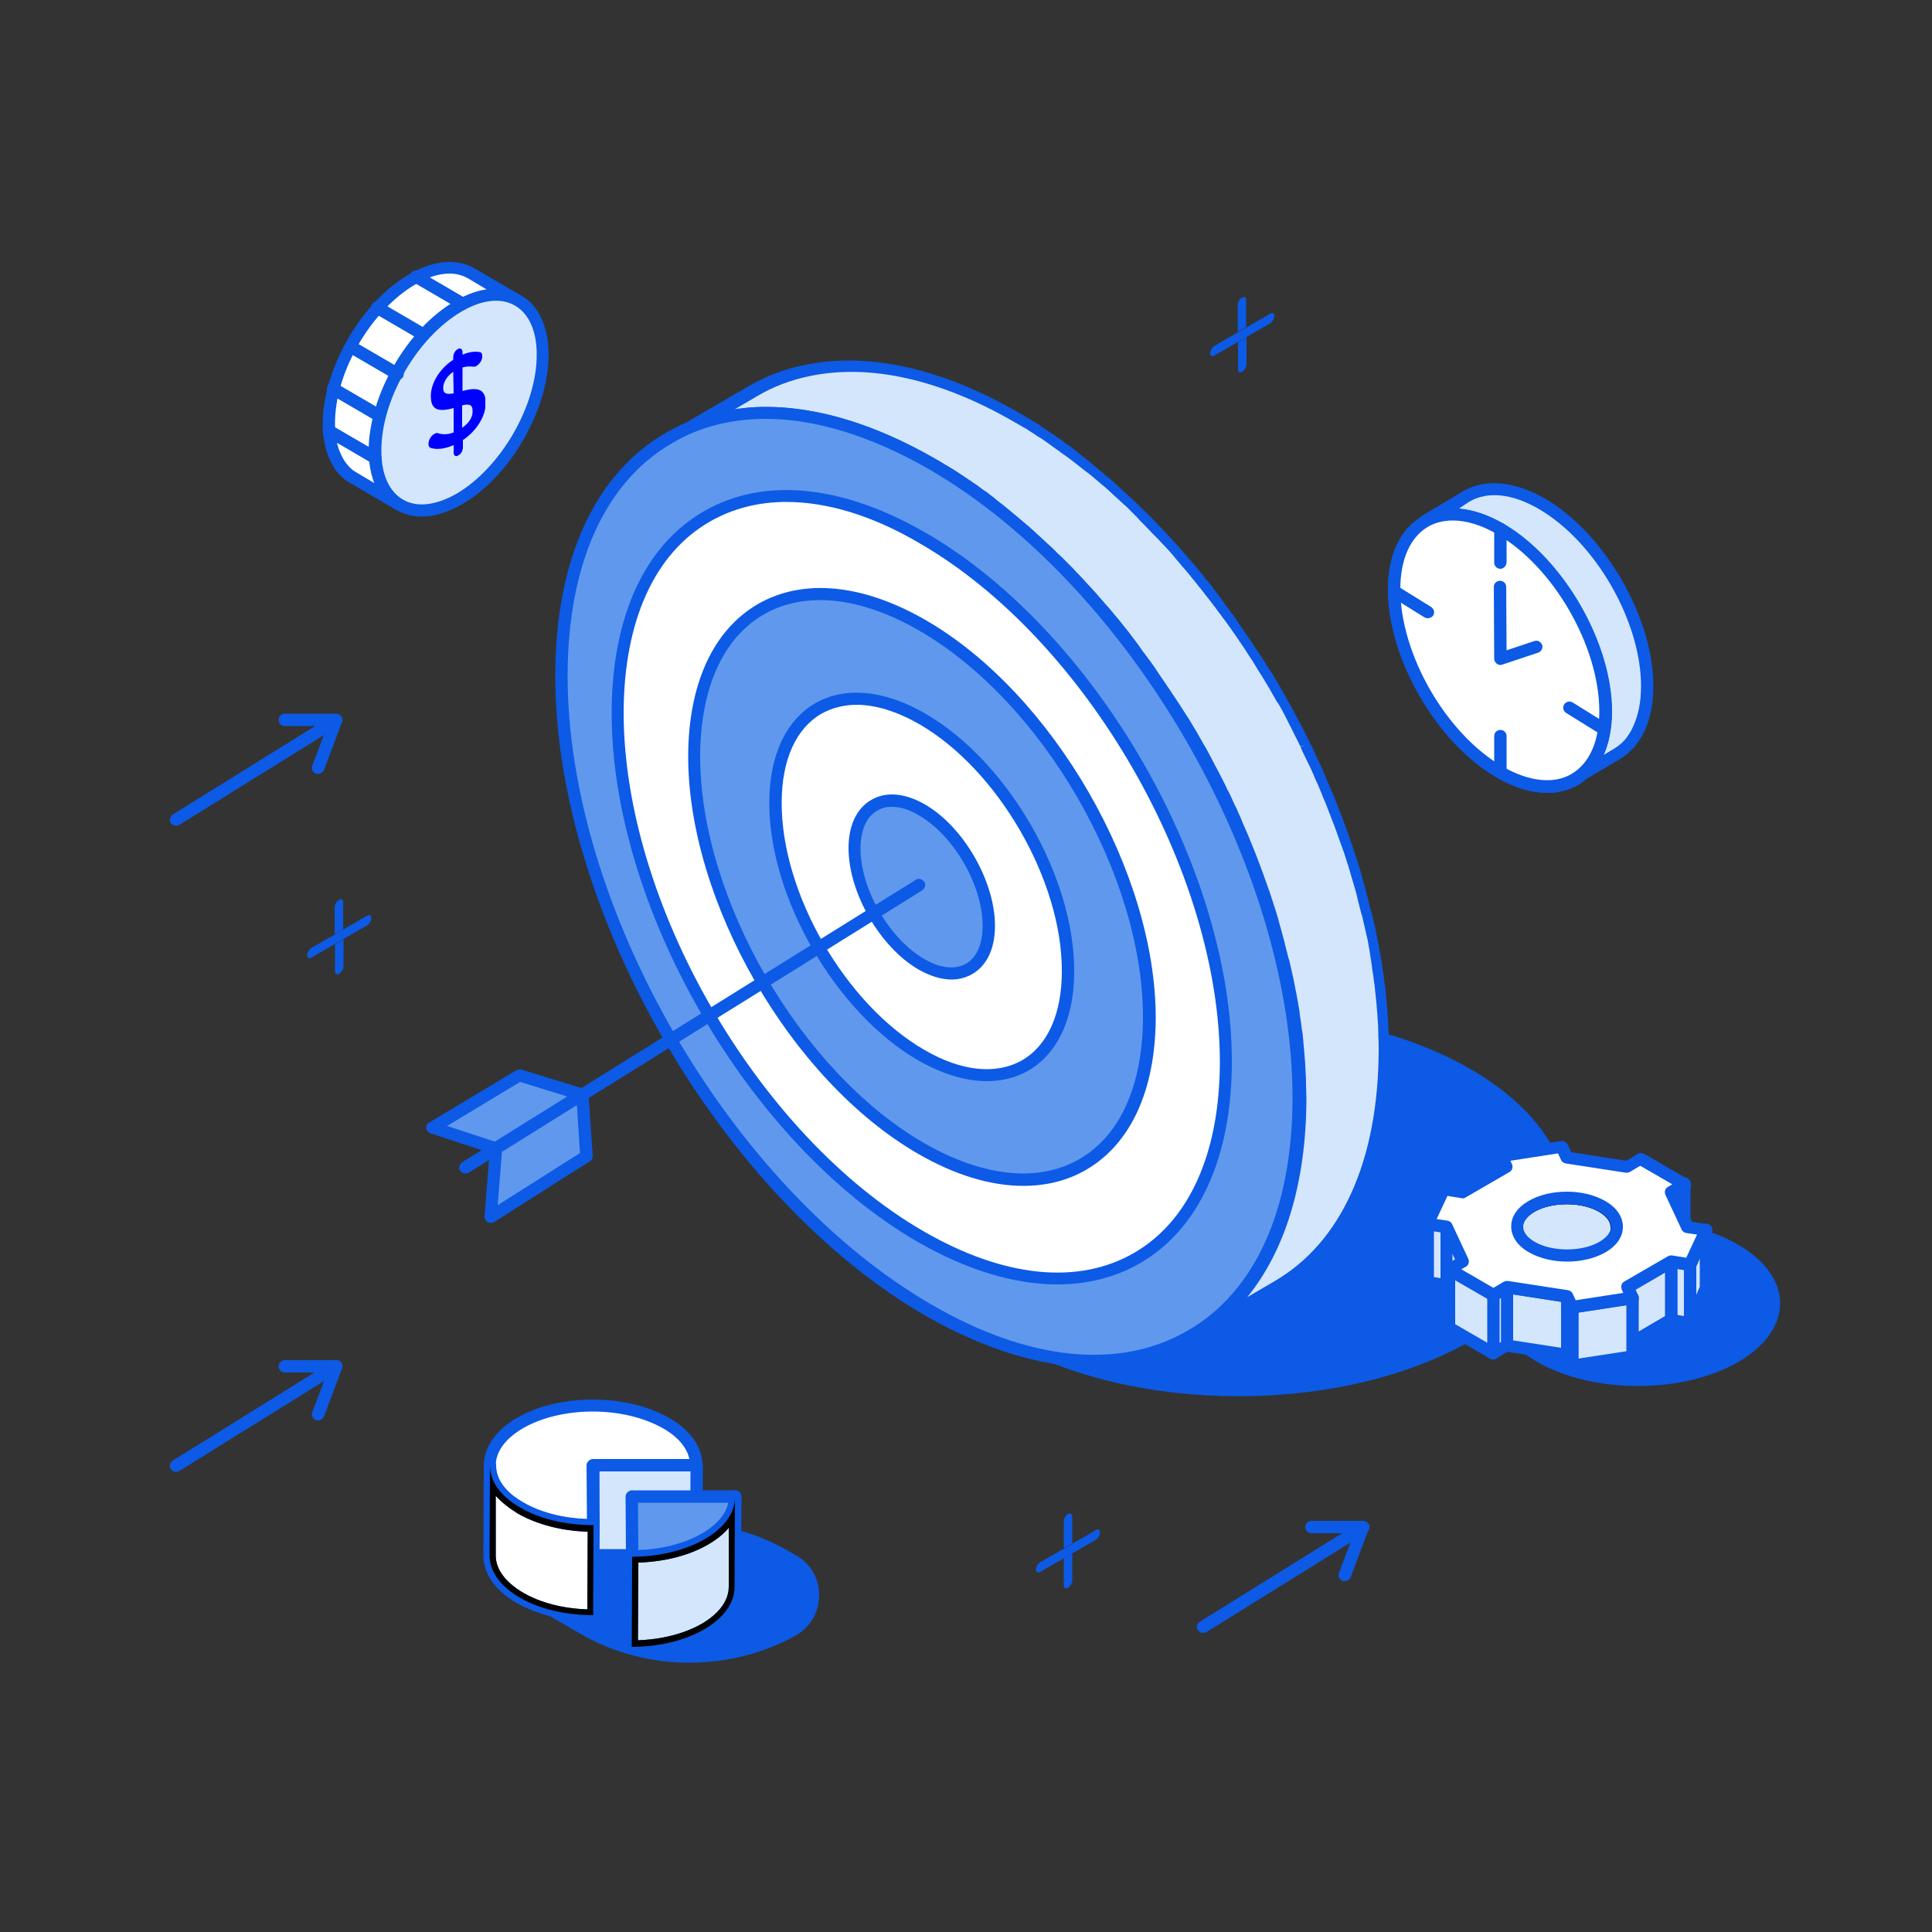 <?xml version="1.0" encoding="utf-8"?>
<!-- Generator: Adobe Illustrator 24.1.0, SVG Export Plug-In . SVG Version: 6.00 Build 0)  -->
<svg version="1.1" id="Layer_1" xmlns="http://www.w3.org/2000/svg" xmlns:xlink="http://www.w3.org/1999/xlink" x="0px" y="0px"
	 viewBox="0 0 500 500" style="enable-background:new 0 0 500 500;" xml:space="preserve">
<rect x="0" y="0" width="500" height="500" fill="#333333" stroke="none"/>
<style type="text/css">
	.st0{enable-background:new    ;}
	.st1{fill:#0C5AE5;}
	.st2{clip-path:url(#SVGID_2_);}
	.st3{clip-path:url(#SVGID_4_);}
	.st4{clip-path:url(#SVGID_6_);}
	.st5{fill:#D4E6FC;}
	.st6{fill:#FFFFFF;}
	.st7{clip-path:url(#SVGID_9_);}
	.st8{clip-path:url(#SVGID_10_);}
	.st9{fill:#5F98ED;}
	.st10{clip-path:url(#SVGID_13_);}
	.st11{clip-path:url(#SVGID_14_);}
	.st12{clip-path:url(#SVGID_16_);}
	.st13{fill:#0000FF;}
	.st14{clip-path:url(#SVGID_19_);}
	.st15{clip-path:url(#SVGID_20_);enable-background:new    ;}
</style>
<g>
	<g class="st0">
		<g>
			<g>
				<path class="st1" d="M380.6,276.7c-33.5-19.4-87.7-19.4-121.1,0c-33.3,19.4-33.1,50.8,0.4,70.1c33.5,19.4,87.7,19.4,121.1,0
					C414.3,327.5,414.1,296.1,380.6,276.7L380.6,276.7z"/>
			</g>
		</g>
	</g>
</g>
<g>
	<g class="st0">
		<g>
			<g>
				<path class="st1" d="M449.8,322.1c-14.5-8.4-37.9-8.4-52.3,0c-14.4,8.4-14.3,21.9,0.2,30.3c14.5,8.4,37.9,8.4,52.3,0
					C464.3,344,464.3,330.5,449.8,322.1L449.8,322.1z"/>
			</g>
		</g>
	</g>
</g>
<g>
	<g class="st0">
		<defs>
			<polygon id="SVGID_1_" class="st0" points="79.4,256.8 79.4,237.7 96.1,228.1 96.1,247.2 			"/>
		</defs>
		<clipPath id="SVGID_2_">
			<use xlink:href="#SVGID_1_"  style="overflow:visible;"/>
		</clipPath>
		<g class="st2">
			<g>
				<path class="st1" d="M88.9,243.1l-2.2,1.3l0,7c0,0.7,0.5,1,1.1,0.6c0.6-0.4,1.1-1.2,1.1-1.9L88.9,243.1L88.9,243.1z M87.7,232.9
					c-0.6,0.4-1.1,1.2-1.1,1.9l0,7l2.2-1.3l0-7C88.9,232.8,88.3,232.5,87.7,232.9L87.7,232.9z"/>
			</g>
			<g>
				<path class="st1" d="M95,237l-6.1,3.5l-2.2,1.3l-6.1,3.5c-0.6,0.4-1.1,1.2-1.1,1.9c0,0.7,0.5,1,1.1,0.6l6.1-3.5l2.2-1.3l6.1-3.5
					c0.6-0.4,1.1-1.2,1.1-1.9C96.1,236.9,95.6,236.6,95,237L95,237z"/>
			</g>
		</g>
	</g>
</g>
<g>
	<g class="st0">
		<defs>
			<polygon id="SVGID_3_" class="st0" points="313.1,101 313.1,81.9 329.8,72.2 329.8,91.4 			"/>
		</defs>
		<clipPath id="SVGID_4_">
			<use xlink:href="#SVGID_3_"  style="overflow:visible;"/>
		</clipPath>
		<g class="st3">
			<g>
				<path class="st1" d="M322.6,87.3l-2.2,1.3l0,7c0,0.7,0.5,1,1.1,0.6c0.6-0.4,1.1-1.2,1.1-1.9L322.6,87.3L322.6,87.3z M321.4,77
					c-0.6,0.4-1.1,1.2-1.1,1.9l0,7l2.2-1.3l0-7C322.5,77,322,76.7,321.4,77L321.4,77z"/>
			</g>
			<g>
				<path class="st1" d="M328.7,81.2l-6.1,3.5l-2.2,1.3l-6.1,3.5c-0.6,0.4-1.1,1.2-1.1,1.9c0,0.7,0.5,1,1.1,0.6l6.1-3.5l2.2-1.3
					l6.1-3.5c0.6-0.4,1.1-1.2,1.1-1.9C329.8,81.1,329.3,80.8,328.7,81.2L328.7,81.2z"/>
			</g>
		</g>
	</g>
</g>
<g>
	<g class="st0">
		<defs>
			<polygon id="SVGID_5_" class="st0" points="268.1,415.8 268,396.6 284.7,387 284.8,406.2 			"/>
		</defs>
		<clipPath id="SVGID_6_">
			<use xlink:href="#SVGID_5_"  style="overflow:visible;"/>
		</clipPath>
		<g class="st4">
			<g>
				<path class="st1" d="M277.5,402l-2.2,1.3l0,7c0,0.7,0.5,1,1.1,0.6c0.6-0.4,1.1-1.2,1.1-1.9L277.5,402L277.5,402z M276.4,391.8
					c-0.6,0.4-1.1,1.2-1.1,1.9l0,7l2.2-1.3l0-7C277.5,391.8,277,391.5,276.4,391.8L276.4,391.8z"/>
			</g>
			<g>
				<path class="st1" d="M283.6,396l-6.1,3.5l-2.2,1.3l-6.1,3.5c-0.6,0.4-1.1,1.2-1.1,1.9c0,0.7,0.5,1,1.1,0.6l6.1-3.5l2.2-1.3
					l6.1-3.5c0.6-0.4,1.1-1.2,1.1-1.9C284.7,395.9,284.2,395.6,283.6,396L283.6,396z"/>
			</g>
		</g>
	</g>
</g>
<g>
	<path class="st1" d="M205.1,421.9L205.1,421.9c6.9-3.8,7.1-13.7,0.3-17.8l-1.4-0.8c-16.1-9.7-36-10.3-52.6-1.6l-18.3,9.5l17.7,10.2
		C167.6,431.1,188.2,431.3,205.1,421.9z"/>
	<path class="st1" d="M178.4,430.3c-9.8,0-19.7-2.5-28.4-7.6l-17.7-10.2c-0.5-0.3-0.8-0.8-0.8-1.4c0-0.6,0.3-1.1,0.9-1.4l18.3-9.5
		c17-8.8,37.8-8.2,54.2,1.7l1.4,0.8c3.7,2.2,5.8,6.1,5.7,10.4c-0.1,4.3-2.4,8.1-6.1,10.2l0,0C197.4,428,187.9,430.3,178.4,430.3z
		 M136.3,411.2l15.2,8.8c16.2,9.3,36.4,9.5,52.7,0.5l0,0c2.8-1.5,4.4-4.3,4.5-7.5c0.1-3.1-1.5-6-4.2-7.6l-1.4-0.8
		c-15.5-9.3-35.1-9.9-51.1-1.6L136.3,411.2z M205.1,421.9L205.1,421.9L205.1,421.9z"/>
</g>
<g>
	<g>
		<polygon class="st5" points="180.2,379.2 180.2,402.5 153.4,402.5 153.5,379.2 		"/>
		<path class="st1" d="M180.2,404.1h-26.7c-0.4,0-0.8-0.2-1.1-0.5c-0.3-0.3-0.5-0.7-0.5-1.1l0.1-23.3c0-0.9,0.7-1.6,1.6-1.6l26.7,0
			c0.4,0,0.8,0.2,1.1,0.5c0.3,0.3,0.5,0.7,0.5,1.1l-0.1,23.3C181.7,403.4,181,404.1,180.2,404.1z M155,400.9h23.6l0.1-20.1l-23.6,0
			L155,400.9z"/>
	</g>
	<g>
		<path class="st6" d="M172.3,368.3c4.9,2.8,7.9,6.7,7.9,10.9l-26.7,0l0.1,15.5c-7.4,0-14.1-1.7-18.9-4.5c-4.9-2.8-7.9-6.7-7.9-10.9
			c0-8.5,11.9-15.5,26.6-15.5C160.8,363.7,167.5,365.5,172.3,368.3z"/>
		<path class="st1" d="M153.6,396.3c-7.4,0-14.4-1.7-19.7-4.7c-5.6-3.2-8.7-7.6-8.7-12.3c0-3.2,1.4-6.2,4-8.9
			c5.1-5.1,14.2-8.2,24.2-8.2c7.4,0,14.4,1.7,19.7,4.7l0,0c5.6,3.2,8.7,7.6,8.7,12.3c0,0.4-0.2,0.8-0.5,1.1
			c-0.3,0.3-0.7,0.5-1.1,0.5l-25.1,0l0.1,13.9c0,0.4-0.2,0.8-0.5,1.1C154.4,396.1,154,396.3,153.6,396.3z M153.4,365.3
			c-9.1,0-17.5,2.8-22,7.3c-2,2-3.1,4.3-3.1,6.6c0,3.6,2.5,7,7.1,9.6c4.5,2.6,10.3,4.1,16.5,4.3l-0.1-13.9c0-0.4,0.2-0.8,0.5-1.1
			c0.3-0.3,0.7-0.5,1.1-0.5l25,0c-0.6-3-3-5.8-6.9-8C166.7,366.9,160.3,365.3,153.4,365.3z"/>
	</g>
	<g>
		<defs>
			<path id="SVGID_7_" d="M153.6,394.7l-0.1,23.3c-7.4,0-14.1-1.7-18.9-4.5c-4.9-2.8-7.9-6.7-7.9-10.9l0.1-23.3
				c0,4.3,3,8.1,7.9,10.9C139.5,393,146.2,394.7,153.6,394.7z"/>
		</defs>
		<defs>
			<path id="SVGID_8_" d="M153.5,419.6c-7.4,0-14.4-1.7-19.7-4.7c-5.6-3.2-8.7-7.6-8.7-12.3l0.1-23.3c0-0.9,0.7-1.6,1.6-1.6
				c0,0,0,0,0,0c0.9,0,1.6,0.7,1.6,1.6c0,3.6,2.5,7,7.1,9.6c4.8,2.8,11.3,4.3,18.1,4.3c0.4,0,0.8,0.2,1.1,0.5
				c0.3,0.3,0.5,0.7,0.5,1.1l-0.1,23.3C155.1,418.9,154.4,419.6,153.5,419.6z M128.3,387.1l0,15.5c0,3.5,2.5,6.9,7.1,9.6
				c4.5,2.6,10.3,4.1,16.6,4.3l0.1-20.1c-6.8-0.2-13.2-1.9-18.1-4.7C131.6,390.2,129.7,388.7,128.3,387.1z"/>
		</defs>
		<use xlink:href="#SVGID_7_"  style="overflow:visible;fill:#FFFFFF;"/>
		<use xlink:href="#SVGID_8_"  style="overflow:visible;fill:#0C5AE5;"/>
		<clipPath id="SVGID_9_">
			<use xlink:href="#SVGID_7_"  style="overflow:visible;"/>
		</clipPath>
		<clipPath id="SVGID_10_" class="st7">
			<use xlink:href="#SVGID_8_"  style="overflow:visible;"/>
		</clipPath>
		<g class="st8">
			<path class="st6" d="M153.6,394.7l-0.1,23.3c-7.4,0-14.1-1.7-18.9-4.5c-4.9-2.8-7.9-6.7-7.9-10.9l0.1-23.3c0,4.3,3,8.1,7.9,10.9
				C139.5,393,146.2,394.7,153.6,394.7L153.6,394.7z"/>
			<path class="st1" d="M153.5,419.6c-7.4,0-14.4-1.7-19.7-4.7c-5.6-3.2-8.7-7.6-8.7-12.3l0.1-23.3c0-0.9,0.7-1.6,1.6-1.6
				c0,0,0,0,0,0c0.9,0,1.6,0.7,1.6,1.6c0,3.6,2.5,7,7.1,9.6c4.8,2.8,11.3,4.3,18.1,4.3c0.4,0,0.8,0.2,1.1,0.5
				c0.3,0.3,0.5,0.7,0.5,1.1l-0.1,23.3C155.1,418.9,154.4,419.6,153.5,419.6z M128.3,387.1l0,15.5c0,3.5,2.5,6.9,7.1,9.6
				c4.5,2.6,10.3,4.1,16.6,4.3l0.1-20.1c-6.8-0.2-13.2-1.9-18.1-4.7C131.6,390.2,129.7,388.7,128.3,387.1z"/>
		</g>
	</g>
	<g>
		<path class="st9" d="M190.2,387.4c0,8.5-11.9,15.5-26.6,15.5l-0.1-15.5L190.2,387.4z"/>
		<path class="st1" d="M163.6,404.4c-0.9,0-1.6-0.7-1.6-1.6l-0.1-15.5c0-0.4,0.2-0.8,0.5-1.1c0.3-0.3,0.7-0.5,1.1-0.5l0,0l26.7,0
			c0.9,0,1.6,0.7,1.6,1.6c0,3.2-1.4,6.2-4,8.9C182.7,401.3,173.6,404.4,163.6,404.4z M165.1,388.9l0.1,12.3c8.5-0.3,16.2-3,20.4-7.2
			c1.6-1.6,2.6-3.3,2.9-5.1L165.1,388.9z"/>
	</g>
	<g class="st0">
		<defs>
			<path id="SVGID_11_" class="st0" d="M190.2,387.4l-0.1,23.3c0,8.5-11.9,15.5-26.6,15.5l0.1-23.3
				C178.3,402.8,190.3,395.9,190.2,387.4z"/>
		</defs>
		<defs>
			<path id="SVGID_12_" class="st0" d="M163.5,427.7c-0.4,0-0.8-0.2-1.1-0.5c-0.3-0.3-0.5-0.7-0.5-1.1l0.1-23.3
				c0-0.9,0.7-1.6,1.6-1.6c9.1,0,17.5-2.8,22-7.3c2-2,3.1-4.2,3.1-6.5v-0.1c0-0.9,0.7-1.6,1.6-1.6c0,0,0,0,0,0
				c0.9,0,1.6,0.7,1.6,1.6c0,0.1,0,0.1,0,0.2l-0.1,23.1c0,3.1-1.4,6.2-4,8.9C182.6,424.6,173.6,427.7,163.5,427.7z M165.2,404.4
				l-0.1,20.1c8.5-0.3,16.2-3,20.4-7.2c2-2,3.1-4.3,3.1-6.6l0-15.3c-0.3,0.3-0.5,0.6-0.8,0.9C183,401.1,174.6,404.1,165.2,404.4z"/>
		</defs>
		<use xlink:href="#SVGID_11_"  style="overflow:visible;fill:#D4E6FC;"/>
		<use xlink:href="#SVGID_12_"  style="overflow:visible;fill:#0C5AE5;"/>
		<clipPath id="SVGID_13_">
			<use xlink:href="#SVGID_11_"  style="overflow:visible;"/>
		</clipPath>
		<clipPath id="SVGID_14_" class="st10">
			<use xlink:href="#SVGID_12_"  style="overflow:visible;"/>
		</clipPath>
		<g class="st11">
			<path class="st5" d="M190.2,387.4l-0.1,23.3c0,8.5-11.9,15.5-26.6,15.5l0.1-23.3C178.3,402.8,190.3,395.9,190.2,387.4
				L190.2,387.4z"/>
			<path class="st1" d="M163.5,427.7c-0.4,0-0.8-0.2-1.1-0.5c-0.3-0.3-0.5-0.7-0.5-1.1l0.1-23.3c0-0.9,0.7-1.6,1.6-1.6
				c9.1,0,17.5-2.8,22-7.3c2-2,3.1-4.2,3.1-6.5v-0.1c0-0.9,0.7-1.6,1.6-1.6c0,0,0,0,0,0c0.9,0,1.6,0.7,1.6,1.6c0,0.1,0,0.1,0,0.2
				l-0.1,23.1c0,3.1-1.4,6.2-4,8.9C182.6,424.6,173.6,427.7,163.5,427.7z M165.2,404.4l-0.1,20.1c8.5-0.3,16.2-3,20.4-7.2
				c2-2,3.1-4.3,3.1-6.6l0-15.3c-0.3,0.3-0.5,0.6-0.8,0.9C183,401.1,174.6,404.1,165.2,404.4z"/>
		</g>
	</g>
</g>
<g>
	<path class="st5" d="M357.8,268c0-0.3,0-0.6,0-0.9c0-1.3-0.1-2.6-0.2-3.9c0-0.1,0-0.1,0-0.2c-0.1-1.2-0.2-2.5-0.3-3.7
		c0-0.3-0.1-0.6-0.1-1c-0.1-1.3-0.3-2.6-0.4-3.9c0-0.1,0-0.3-0.1-0.4c-0.1-1.2-0.3-2.4-0.5-3.6c0-0.3-0.1-0.6-0.1-1
		c-0.2-1.3-0.4-2.6-0.7-3.9c0-0.2-0.1-0.3-0.1-0.5c-0.2-1.2-0.4-2.4-0.7-3.6c-0.1-0.3-0.1-0.6-0.2-0.9c-0.3-1.3-0.6-2.6-0.9-4
		c0-0.2-0.1-0.4-0.2-0.6c-0.3-1.2-0.6-2.3-0.9-3.5c-0.1-0.3-0.2-0.6-0.2-0.9c-0.3-1.3-0.7-2.6-1.1-4c-0.1-0.2-0.1-0.5-0.2-0.7
		c-0.3-1.2-0.7-2.3-1-3.5c-0.1-0.3-0.2-0.6-0.3-0.9c-0.4-1.3-0.8-2.6-1.3-3.9c-0.1-0.3-0.2-0.5-0.3-0.8c-0.4-1.1-0.8-2.3-1.2-3.4
		c-0.1-0.3-0.2-0.6-0.3-0.8c-0.5-1.3-1-2.6-1.5-3.9c-0.1-0.3-0.2-0.6-0.3-0.8c-0.4-1.1-0.9-2.3-1.4-3.4c-0.1-0.3-0.2-0.5-0.3-0.8
		c-0.5-1.3-1.1-2.6-1.7-3.9c0-0.1-0.1-0.2-0.1-0.3c-0.1-0.2-0.2-0.4-0.3-0.6c-0.4-0.9-0.8-1.8-1.2-2.6c-0.2-0.3-0.3-0.7-0.5-1
		c-0.5-1.1-1.1-2.3-1.6-3.4c0,0,0-0.1-0.1-0.1c-0.6-1.2-1.1-2.3-1.7-3.5c-0.2-0.3-0.3-0.7-0.5-1c-0.4-0.9-0.9-1.7-1.3-2.6
		c-0.2-0.3-0.4-0.7-0.5-1c-0.6-1.1-1.2-2.3-1.9-3.4c0-0.1-0.1-0.1-0.1-0.2c-0.6-1.1-1.2-2.1-1.8-3.2c-0.2-0.3-0.4-0.7-0.6-1
		c-0.5-0.8-1-1.7-1.5-2.5c-0.2-0.3-0.4-0.6-0.6-0.9c-0.7-1.1-1.4-2.2-2.1-3.3c-0.1-0.1-0.2-0.3-0.3-0.4c-0.6-1-1.2-1.9-1.9-2.9
		c-0.2-0.3-0.4-0.7-0.7-1c-0.5-0.8-1.1-1.6-1.6-2.4c-0.2-0.3-0.4-0.6-0.6-0.9c-0.7-1.1-1.5-2.1-2.2-3.2c-0.1-0.2-0.3-0.4-0.4-0.5
		c-0.6-0.9-1.3-1.7-1.9-2.6c-0.2-0.3-0.5-0.6-0.7-0.9c-0.6-0.8-1.2-1.6-1.8-2.4c-0.2-0.3-0.4-0.5-0.6-0.8c-0.8-1-1.6-2-2.4-3
		c-0.2-0.2-0.3-0.4-0.5-0.6c-0.6-0.8-1.3-1.6-2-2.4c-0.3-0.3-0.5-0.6-0.8-0.9c-0.6-0.8-1.3-1.5-2-2.3c-0.1-0.2-0.3-0.3-0.4-0.5
		c-0.1-0.1-0.1-0.1-0.2-0.2c-0.6-0.7-1.3-1.4-1.9-2.1c-0.1-0.1-0.2-0.3-0.4-0.4c-0.8-0.8-1.5-1.6-2.3-2.5c-0.2-0.2-0.5-0.5-0.7-0.7
		c-0.5-0.6-1.1-1.1-1.6-1.7c-0.3-0.3-0.6-0.6-0.9-0.9c-0.5-0.5-1-1-1.5-1.5c-0.3-0.3-0.6-0.6-1-0.9c-0.5-0.5-1-0.9-1.4-1.4
		c-0.3-0.3-0.7-0.6-1-0.9c-0.5-0.5-1-0.9-1.4-1.4c-0.3-0.3-0.6-0.6-1-0.9c-0.5-0.5-1-0.9-1.5-1.4c-0.3-0.3-0.6-0.5-0.9-0.8
		c-0.6-0.5-1.2-1-1.8-1.5c-0.2-0.2-0.5-0.4-0.7-0.6c-0.8-0.7-1.6-1.4-2.5-2.1c-0.2-0.1-0.4-0.3-0.5-0.4c-0.7-0.5-1.3-1-2-1.6
		c-0.3-0.2-0.6-0.5-0.9-0.7c-0.5-0.4-1.1-0.8-1.6-1.2c-0.3-0.3-0.7-0.5-1-0.7c-0.5-0.4-1-0.8-1.6-1.1c-0.4-0.3-0.7-0.5-1.1-0.7
		c-0.5-0.4-1-0.7-1.6-1.1c-0.4-0.2-0.7-0.5-1.1-0.7c-0.5-0.4-1.1-0.7-1.6-1.1c-0.3-0.2-0.7-0.4-1-0.7c-0.6-0.4-1.2-0.7-1.8-1.1
		c-0.3-0.2-0.6-0.4-0.9-0.5c-0.9-0.5-1.8-1.1-2.6-1.6c-19.9-11.5-38.3-15.1-53.7-12c-5.1,1-9.9,2.8-14.2,5.4l-21.9,12.7
		c17.3-10.1,41.3-8.7,67.8,6.6c0.9,0.5,1.8,1,2.6,1.6c0.3,0.2,0.6,0.4,0.9,0.5c0.6,0.4,1.2,0.7,1.8,1.1c0.3,0.2,0.7,0.4,1,0.7
		c0.5,0.3,1.1,0.7,1.6,1.1c0.4,0.2,0.7,0.5,1.1,0.7c0.5,0.4,1,0.7,1.6,1.1c0.4,0.2,0.7,0.5,1.1,0.7c0.5,0.4,1,0.7,1.6,1.1
		c0.3,0.2,0.7,0.5,1,0.7c0.5,0.4,1.1,0.8,1.6,1.2c0.3,0.2,0.6,0.5,0.9,0.7c0.7,0.5,1.3,1,2,1.6c0.2,0.1,0.4,0.3,0.5,0.4
		c0.8,0.7,1.7,1.4,2.5,2.1c0.2,0.2,0.5,0.4,0.7,0.6c0.6,0.5,1.2,1,1.8,1.5c0.3,0.3,0.6,0.5,0.9,0.8c0.5,0.5,1,0.9,1.5,1.4
		c0.3,0.3,0.7,0.6,1,0.9c0.5,0.4,1,0.9,1.4,1.3c0.3,0.3,0.7,0.6,1,0.9c0.5,0.5,1,0.9,1.4,1.4c0.3,0.3,0.6,0.6,1,0.9
		c0.5,0.5,1,1,1.5,1.5c0.3,0.3,0.6,0.6,0.9,0.9c0.5,0.6,1.1,1.1,1.6,1.7c0.2,0.2,0.5,0.5,0.7,0.7c0.8,0.8,1.5,1.6,2.3,2.5
		c0.1,0.1,0.3,0.3,0.4,0.4c0.6,0.7,1.2,1.4,1.9,2.1c0.2,0.2,0.4,0.5,0.6,0.7c0.7,0.7,1.3,1.5,2,2.3c0.3,0.3,0.5,0.6,0.8,0.9
		c0.7,0.8,1.3,1.6,1.9,2.4c0.2,0.2,0.3,0.4,0.5,0.6c0.8,1,1.6,2,2.4,3c0.2,0.3,0.4,0.5,0.6,0.8c0.6,0.8,1.2,1.6,1.8,2.4
		c0.2,0.3,0.5,0.6,0.7,1c0.6,0.9,1.3,1.7,1.9,2.6c0.1,0.2,0.3,0.4,0.4,0.5c0.7,1,1.5,2.1,2.2,3.2c0.2,0.3,0.4,0.6,0.6,0.9
		c0.6,0.8,1.1,1.6,1.6,2.4c0.2,0.3,0.4,0.7,0.7,1c0.6,0.9,1.2,1.9,1.9,2.9c0.1,0.1,0.2,0.3,0.3,0.4c0.7,1.1,1.4,2.2,2.1,3.3
		c0.2,0.3,0.4,0.6,0.6,0.9c0.5,0.8,1,1.7,1.5,2.5c0.2,0.3,0.4,0.7,0.6,1c0.6,1.1,1.2,2.1,1.8,3.2c0,0.1,0.1,0.2,0.1,0.2
		c0.6,1.1,1.3,2.3,1.9,3.4c0.2,0.3,0.4,0.7,0.5,1c0.5,0.9,0.9,1.7,1.3,2.6c0.2,0.3,0.4,0.7,0.5,1c0.6,1.2,1.2,2.3,1.7,3.5
		c0,0,0,0.1,0.1,0.1c0.5,1.1,1.1,2.2,1.6,3.4c0.2,0.3,0.3,0.7,0.5,1c0.4,0.9,0.8,1.8,1.2,2.6c0.1,0.3,0.3,0.6,0.4,1
		c0.6,1.3,1.1,2.6,1.7,3.9c0.1,0.3,0.2,0.5,0.3,0.8c0.5,1.1,0.9,2.3,1.4,3.4c0.1,0.3,0.2,0.6,0.3,0.8c0.5,1.3,1,2.6,1.5,3.9
		c0.1,0.3,0.2,0.6,0.3,0.8c0.4,1.1,0.8,2.3,1.2,3.4c0.1,0.3,0.2,0.5,0.3,0.8c0.4,1.3,0.9,2.6,1.3,3.9c0.1,0.3,0.2,0.6,0.3,0.9
		c0.4,1.2,0.7,2.3,1,3.5c0.1,0.2,0.1,0.5,0.2,0.7c0.4,1.3,0.7,2.6,1.1,4c0.1,0.3,0.2,0.6,0.2,0.9c0.3,1.2,0.6,2.3,0.9,3.5
		c0.1,0.2,0.1,0.4,0.2,0.6c0.3,1.3,0.6,2.6,0.9,4c0.1,0.3,0.1,0.6,0.2,0.9c0.2,1.2,0.5,2.4,0.7,3.6c0,0.2,0.1,0.3,0.1,0.5
		c0.2,1.3,0.4,2.6,0.7,3.9c0,0.3,0.1,0.6,0.1,1c0.2,1.2,0.3,2.4,0.5,3.6c0,0.1,0,0.3,0.1,0.4c0.2,1.3,0.3,2.6,0.4,3.9
		c0,0.3,0.1,0.6,0.1,1c0.1,1.2,0.2,2.5,0.3,3.7c0,0.1,0,0.1,0,0.2c0.1,1.3,0.1,2.6,0.2,3.9c0,0.3,0,0.6,0,0.9c0,1.3,0.1,2.6,0.1,3.9
		c-0.1,30.1-10.7,51.2-27.8,61.2l21.9-12.7c17.1-9.9,27.7-31.1,27.8-61.2C357.9,270.6,357.8,269.3,357.8,268z"/>
	<path class="st1" d="M308.2,347.3c-0.5,0-1.1-0.3-1.4-0.8c-0.4-0.8-0.2-1.7,0.6-2.2l0,0c17.3-10.1,26.9-31.3,27-59.8
		c0-1.3,0-2.5-0.1-3.8l0-0.9c0-1.3-0.1-2.5-0.2-3.8l0-0.2c-0.1-1.2-0.2-2.4-0.3-3.7l-0.1-0.9c-0.1-1.3-0.3-2.6-0.4-3.9l-0.1-0.4
		c-0.1-1.2-0.3-2.4-0.5-3.6l-0.1-0.9c-0.2-1.3-0.4-2.6-0.6-3.9l-0.1-0.5c-0.2-1.2-0.4-2.3-0.7-3.5l-0.2-0.9
		c-0.3-1.3-0.6-2.6-0.9-3.9L330,249c-0.3-1.2-0.6-2.3-0.9-3.5l-0.2-0.9c-0.3-1.3-0.7-2.6-1.1-3.9l-0.2-0.7c-0.3-1.1-0.7-2.3-1-3.4
		l-0.3-0.9c-0.4-1.3-0.8-2.6-1.3-3.9l-0.3-0.8c-0.4-1.1-0.8-2.3-1.2-3.4l-0.3-0.8c-0.5-1.3-1-2.6-1.5-3.9l-0.3-0.8
		c-0.4-1.1-0.9-2.2-1.4-3.4l-0.3-0.8c-0.5-1.3-1.1-2.6-1.7-3.9l-0.4-1c-0.4-0.9-0.8-1.8-1.2-2.6l-0.5-1c-0.5-1.1-1.1-2.2-1.6-3.4
		l1.4-0.8l-1.4,0.7c-0.6-1.2-1.1-2.3-1.7-3.4l-0.5-1c-0.4-0.9-0.9-1.7-1.3-2.6l-0.5-1c-0.6-1.1-1.2-2.3-1.9-3.4l-0.1-0.2
		c-0.6-1-1.2-2.1-1.8-3.1l-0.6-1c-0.5-0.8-1-1.7-1.5-2.5l-0.6-0.9c-0.7-1.1-1.3-2.2-2-3.3l-0.3-0.4c-0.6-0.9-1.2-1.9-1.8-2.8l-0.7-1
		c-0.5-0.8-1.1-1.6-1.6-2.4l-0.6-0.8c-0.7-1.1-1.5-2.1-2.2-3.1l-0.4-0.5c-0.6-0.9-1.3-1.7-1.9-2.6l-0.7-0.9
		c-0.6-0.8-1.2-1.6-1.8-2.3l-0.6-0.8c-0.8-1-1.6-2-2.4-3l-0.5-0.6c-0.6-0.8-1.3-1.6-1.9-2.3l-0.8-0.9c-0.6-0.8-1.3-1.5-1.9-2.2
		l-0.6-0.7c-0.6-0.7-1.2-1.4-1.9-2.1l-0.4-0.4c-0.7-0.8-1.5-1.6-2.3-2.4l-0.7-0.7c-0.5-0.6-1.1-1.1-1.6-1.7l-0.9-0.9
		c-0.5-0.5-1-1-1.5-1.5l-0.9-0.9c-0.5-0.5-0.9-0.9-1.4-1.4l-1-0.9c-0.5-0.4-1-0.9-1.4-1.3l-1-0.9c-0.5-0.5-1-0.9-1.5-1.4l-0.9-0.8
		c-0.6-0.5-1.2-1-1.8-1.5l-0.7-0.6c-0.8-0.7-1.6-1.4-2.5-2l-0.5-0.4c-0.7-0.5-1.3-1-2-1.5l-0.9-0.7c-0.5-0.4-1.1-0.8-1.6-1.2l-1-0.7
		c-0.5-0.4-1-0.7-1.5-1.1l-1-0.7c-0.5-0.4-1-0.7-1.5-1.1c-0.3-0.2-0.7-0.5-1-0.7c-0.5-0.4-1.1-0.7-1.6-1l-0.2-0.1
		c-0.3-0.2-0.6-0.4-0.8-0.5c-0.6-0.4-1.2-0.7-1.7-1.1l-0.9-0.5c-0.9-0.5-1.7-1-2.6-1.5c-25.1-14.5-48.7-16.9-66.3-6.6
		c-0.8,0.4-1.7,0.2-2.2-0.6c-0.4-0.8-0.2-1.7,0.6-2.2c0,0,0,0,0,0l21.8-12.7c4.5-2.6,9.4-4.5,14.7-5.5c16.3-3.3,35.2,0.9,54.8,12.2
		c0.9,0.5,1.8,1,2.7,1.6l0.9,0.5c0.6,0.4,1.2,0.7,1.8,1.1l1,0.7c0.5,0.4,1.1,0.7,1.6,1.1c0.4,0.2,0.7,0.5,1.1,0.7
		c0.5,0.4,1,0.7,1.6,1.1c0.4,0.2,0.7,0.5,1.1,0.8c0.5,0.4,1,0.8,1.6,1.1l1,0.8c0.5,0.4,1.1,0.8,1.6,1.3l0.9,0.7c0.7,0.5,1.3,1,2,1.6
		l0.5,0.4c0.8,0.7,1.7,1.4,2.5,2.1l0.7,0.6c0.6,0.5,1.2,1,1.8,1.5l0.9,0.8c0.5,0.5,1,0.9,1.5,1.4l1,0.9c0.5,0.5,1,0.9,1.5,1.4
		c0.3,0.3,0.7,0.6,1,0.9c0.5,0.5,1,0.9,1.4,1.4l1,0.9c0.5,0.5,1,1,1.5,1.5l0.9,0.9c0.5,0.6,1.1,1.1,1.6,1.7l0.7,0.7
		c0.8,0.8,1.5,1.6,2.3,2.5l0.4,0.4c0.6,0.7,1.3,1.4,1.9,2.1l0.6,0.7c0.7,0.8,1.3,1.5,2,2.3l0.8,0.9c0.7,0.8,1.3,1.6,2,2.4l0.5,0.6
		c0.8,1,1.6,2,2.4,3l0.6,0.8c0.6,0.8,1.2,1.6,1.8,2.4l0.7,1c0.6,0.9,1.3,1.7,1.9,2.6l0.4,0.5c0.8,1.1,1.5,2.1,2.2,3.2l0.6,0.9
		c0.6,0.8,1.1,1.6,1.7,2.5l0.7,1c0.6,1,1.3,1.9,1.9,2.9l0.3,0.4c0.7,1.1,1.4,2.2,2.1,3.3l0.6,0.9c0.5,0.8,1,1.7,1.5,2.5l0.6,1
		c0.6,1.1,1.2,2.1,1.8,3.2l0.1,0.2c0.6,1.1,1.3,2.3,1.9,3.4l0.5,1c0.5,0.9,0.9,1.7,1.4,2.6l0.5,1c0.6,1.2,1.2,2.3,1.7,3.5
		c0,0,0.1,0.1,0.1,0.1c0.6,1.1,1.1,2.3,1.6,3.4l0.5,1c0.4,0.9,0.8,1.8,1.2,2.7l0.4,1c0.6,1.3,1.1,2.6,1.7,3.9l0.3,0.8
		c0.5,1.1,0.9,2.3,1.4,3.4l0.3,0.8c0.5,1.3,1,2.6,1.5,4l0.3,0.8c0.4,1.1,0.8,2.3,1.2,3.4l0.3,0.8c0.4,1.3,0.9,2.7,1.3,4l0.3,0.9
		c0.4,1.2,0.7,2.3,1,3.5l0.2,0.7c0.4,1.3,0.7,2.7,1.1,4l0.2,0.9c0.3,1.2,0.6,2.3,0.9,3.5l0.2,0.6c0.3,1.3,0.6,2.7,0.9,4l0.2,0.9
		c0.2,1.2,0.5,2.4,0.7,3.6l0.1,0.5c0.2,1.3,0.5,2.6,0.7,4l0.1,1c0.2,1.2,0.4,2.4,0.5,3.7l0.1,0.4c0.2,1.3,0.3,2.6,0.4,3.9l0.1,1
		c0.1,1.3,0.2,2.5,0.3,3.8l0,0.1c0.1,1.4,0.1,2.7,0.2,4l0,1c0,1.3,0.1,2.6,0.1,3.9c-0.1,29.6-10.2,51.8-28.6,62.5L309,347.1
		c0,0,0,0,0,0C308.7,347.3,308.4,347.3,308.2,347.3z M198.2,105.3c13.4,0,28.2,4.5,43.6,13.3c0.9,0.5,1.8,1,2.7,1.6l0.9,0.5
		c0.6,0.4,1.2,0.7,1.8,1.1c0.3,0.2,0.6,0.4,0.9,0.6l0.2,0.1c0.5,0.4,1.1,0.7,1.6,1.1c0.4,0.2,0.7,0.5,1.1,0.7c0.5,0.4,1,0.7,1.6,1.1
		l1.1,0.8c0.5,0.4,1,0.8,1.6,1.1l1,0.8c0.6,0.4,1.1,0.8,1.6,1.3l0.9,0.7c0.7,0.5,1.3,1,2,1.6l0.5,0.4c0.8,0.7,1.7,1.4,2.5,2.1
		l0.7,0.6c0.6,0.5,1.2,1,1.8,1.5l0.9,0.8c0.5,0.5,1,0.9,1.5,1.4l1,0.9c0.5,0.5,1,0.9,1.5,1.4l1,0.9c0.5,0.5,1,0.9,1.4,1.4l1,0.9
		c0.5,0.5,1,1,1.5,1.5l0.9,0.9c0.6,0.6,1.1,1.1,1.6,1.7l0.7,0.7c0.8,0.8,1.5,1.6,2.3,2.5l0.4,0.4c0.6,0.7,1.3,1.4,1.9,2.1l0.6,0.7
		c0.7,0.8,1.3,1.5,2,2.3l0.8,0.9c0.7,0.8,1.3,1.6,2,2.4l0.5,0.6c0.8,1,1.6,2,2.4,3l0.6,0.8c0.6,0.8,1.2,1.6,1.8,2.4l0.7,1
		c0.6,0.9,1.3,1.7,1.9,2.6l0.4,0.5c0.8,1.1,1.5,2.1,2.2,3.2l0.6,0.9c0.6,0.8,1.1,1.6,1.7,2.5l0.7,1c0.6,1,1.3,1.9,1.9,2.9l0.3,0.4
		c0.7,1.1,1.4,2.2,2.1,3.3l0.6,0.9c0.5,0.8,1,1.7,1.5,2.5l0.6,1c0.6,1.1,1.2,2.1,1.8,3.2l0.1,0.1c0.7,1.2,1.3,2.4,1.9,3.5l0.5,1
		c0.5,0.9,0.9,1.7,1.4,2.6l0.5,1c0.6,1.2,1.2,2.3,1.7,3.5l0.1,0.1c0.6,1.1,1.1,2.3,1.6,3.4l0.5,1c0.4,0.9,0.8,1.8,1.2,2.7l0.4,1
		c0.6,1.3,1.1,2.6,1.7,3.9l0.3,0.8c0.5,1.1,0.9,2.3,1.4,3.4l0.3,0.8c0.5,1.3,1,2.6,1.5,4l0.3,0.8c0.4,1.1,0.8,2.3,1.2,3.4l0.3,0.8
		c0.4,1.3,0.9,2.7,1.3,4l0.3,0.9c0.4,1.2,0.7,2.3,1,3.5l0.2,0.7c0.4,1.3,0.7,2.7,1.1,4l0.2,0.9c0.3,1.2,0.6,2.3,0.9,3.5l0.2,0.6
		c0.3,1.3,0.6,2.7,0.9,4l0.2,0.9c0.2,1.2,0.5,2.4,0.7,3.6l0.1,0.5c0.2,1.3,0.5,2.6,0.7,4l0.1,1c0.2,1.2,0.4,2.4,0.5,3.7l0.1,0.4
		c0.2,1.3,0.3,2.6,0.4,3.9l0.1,1c0.1,1.3,0.2,2.5,0.3,3.8l0,0.1c0.1,1.4,0.1,2.7,0.2,4l0,1c0,1.3,0.1,2.6,0.1,3.9
		c-0.1,21.5-5.4,39-15.3,51.2l7-4.1c17.4-10.1,26.9-31.3,27-59.8c0-1.3,0-2.5-0.1-3.8l0,0l0-0.9c0-1.3-0.1-2.5-0.2-3.8l0-0.2
		c-0.1-1.2-0.2-2.4-0.3-3.7l-0.1-0.9c-0.1-1.3-0.3-2.6-0.4-3.9l-0.1-0.4c-0.1-1.2-0.3-2.4-0.5-3.6l-0.1-0.9
		c-0.2-1.3-0.4-2.6-0.6-3.9l-0.1-0.5c-0.2-1.2-0.4-2.4-0.7-3.5l-0.2-0.9c-0.3-1.3-0.6-2.6-0.9-3.9l-0.2-0.6
		c-0.3-1.2-0.6-2.3-0.9-3.5l-0.2-0.9c-0.3-1.3-0.7-2.6-1.1-3.9l-0.2-0.7c-0.3-1.1-0.7-2.3-1-3.4l-0.3-0.9c-0.4-1.3-0.8-2.6-1.3-3.9
		l-0.3-0.8c-0.4-1.1-0.8-2.3-1.2-3.4l-0.3-0.8c-0.5-1.3-1-2.6-1.5-3.9l-0.3-0.8c-0.4-1.1-0.9-2.3-1.4-3.4l-0.3-0.8
		c-0.5-1.3-1.1-2.6-1.7-3.9l-0.4-1c-0.4-0.9-0.8-1.8-1.2-2.6l-0.5-1c-0.5-1.1-1.1-2.2-1.6-3.4l1.4-0.8l-1.4,0.7
		c-0.6-1.2-1.1-2.3-1.7-3.4l-0.5-1c-0.4-0.9-0.9-1.7-1.3-2.6l-0.5-1c-0.6-1.1-1.2-2.3-1.9-3.4l-0.1-0.1c0,0-0.1-0.1-0.1-0.1
		c-0.6-1.1-1.2-2.1-1.8-3.2l-0.6-1c-0.5-0.8-1-1.7-1.5-2.5l-0.6-0.9c-0.7-1.1-1.3-2.2-2-3.3l-0.3-0.4c-0.6-0.9-1.2-1.9-1.8-2.8
		l-0.7-1c-0.5-0.8-1.1-1.6-1.6-2.4l-0.6-0.8c-0.7-1.1-1.5-2.1-2.2-3.1l-0.4-0.5c-0.6-0.9-1.3-1.7-1.9-2.6l-0.7-0.9
		c-0.6-0.8-1.2-1.6-1.8-2.3l-0.6-0.8c-0.8-1-1.6-2-2.4-3l-0.5-0.6c-0.6-0.8-1.3-1.6-1.9-2.3l-0.8-0.9c-0.6-0.8-1.3-1.5-1.9-2.3
		l-0.6-0.7c-0.6-0.7-1.2-1.4-1.9-2.1l-0.4-0.4c-0.7-0.8-1.5-1.6-2.3-2.4l-0.7-0.7c-0.5-0.6-1.1-1.1-1.6-1.7l-0.9-0.9
		c-0.5-0.5-1-1-1.4-1.5l-0.9-0.9c-0.5-0.5-0.9-0.9-1.4-1.4c-0.3-0.3-0.6-0.6-1-0.9c-0.5-0.5-1-0.9-1.4-1.3l-1-0.9
		c-0.5-0.5-1-0.9-1.5-1.4l-0.9-0.8c-0.6-0.5-1.2-1-1.8-1.5l-0.7-0.6c-0.8-0.7-1.6-1.4-2.5-2l-0.5-0.4c-0.6-0.5-1.3-1-1.9-1.5
		l-0.9-0.7c-0.5-0.4-1.1-0.8-1.6-1.2l-1-0.7c-0.5-0.4-1-0.7-1.5-1.1c-0.3-0.2-0.7-0.5-1-0.7c-0.5-0.4-1-0.7-1.5-1.1
		c-0.3-0.2-0.7-0.5-1-0.7c-0.5-0.4-1.1-0.7-1.6-1l-1-0.7c-0.6-0.4-1.2-0.7-1.7-1.1l-0.9-0.5c-0.9-0.5-1.7-1-2.6-1.5
		c-18.9-10.9-37.1-15-52.6-11.8c-4.9,1-9.5,2.7-13.7,5.2l-7,4.1C191.8,105.5,194.9,105.3,198.2,105.3z"/>
</g>
<g>
	
		<ellipse transform="matrix(0.865 -0.502 0.502 0.865 -82.759 151.989)" class="st9" cx="240.6" cy="229.6" rx="77.9" ry="134.4"/>
	<path class="st1" d="M283.1,353.8c-13.4,0-28.2-4.5-43.6-13.3c-53-30.6-96-105.1-95.8-166c0.1-29.8,10.3-52,28.8-62.6
		c18.6-10.7,43.2-8.3,69.3,6.7c53,30.6,96,105.1,95.8,166c-0.1,29.8-10.3,52-28.8,62.6C301.1,351.6,292.5,353.8,283.1,353.8z
		 M198.2,108.4c-8.8,0-17,2-24.1,6.2c-17.5,10-27.1,31.3-27.2,59.9c-0.2,59.9,42.1,133.1,94.3,163.2c25,14.5,48.5,16.9,66.1,6.7
		c17.5-10,27.1-31.3,27.2-59.9c0.2-59.9-42.1-133.1-94.3-163.2C225.3,112.8,211,108.4,198.2,108.4z"/>
</g>
<g>
	
		<ellipse transform="matrix(0.865 -0.502 0.502 0.865 -83.044 150.93)" class="st6" cx="238.5" cy="229.6" rx="64.3" ry="110.9"/>
	<path class="st1" d="M273.6,332.4c-11.1,0-23.4-3.7-36.1-11c-43.8-25.3-79.4-86.9-79.2-137.2c0.1-24.7,8.6-43.1,23.9-51.9
		c15.4-8.9,35.8-6.9,57.4,5.6l0,0c43.8,25.3,79.4,86.9,79.2,137.2c-0.1,24.7-8.6,43.1-23.9,51.9
		C288.6,330.6,281.4,332.4,273.6,332.4z M203.5,129.9c-7.2,0-13.9,1.7-19.8,5.1c-14.3,8.2-22.2,25.7-22.3,49.2
		c-0.1,49.4,34.7,109.7,77.7,134.5c20.6,11.9,39.9,13.9,54.3,5.6c14.3-8.2,22.2-25.7,22.3-49.2c0.1-49.4-34.7-109.7-77.7-134.5
		C225.8,133.4,214,129.9,203.5,129.9z"/>
</g>
<g>
	
		<ellipse transform="matrix(0.865 -0.502 0.502 0.865 -83.044 150.93)" class="st9" cx="238.5" cy="229.6" rx="48.1" ry="83"/>
	<path class="st1" d="M264.8,306.9c-8.4,0-17.7-2.8-27.2-8.3c-32.9-19-59.6-65.3-59.5-103.1c0.1-18.6,6.5-32.5,18.1-39.2
		c11.7-6.7,27.1-5.2,43.4,4.2c32.9,19,59.6,65.3,59.5,103.1c-0.1,18.6-6.5,32.5-18.1,39.2C276.1,305.6,270.7,306.9,264.8,306.9z
		 M212.3,155.3c-5.3,0-10.3,1.2-14.6,3.7c-10.6,6.1-16.4,19.1-16.5,36.5c-0.1,36.8,25.9,81.8,57.9,100.3
		c15.3,8.8,29.6,10.3,40.2,4.2c10.6-6.1,16.4-19.1,16.5-36.5c0.1-36.8-25.9-81.8-57.9-100.3C228.9,158,220.1,155.3,212.3,155.3z"/>
</g>
<g>
	
		<ellipse transform="matrix(0.865 -0.502 0.502 0.865 -83.044 150.93)" class="st6" cx="238.5" cy="229.6" rx="30.9" ry="53.4"/>
	<path class="st1" d="M255.4,279.8c-5.5,0-11.5-1.8-17.8-5.4c-21.3-12.3-38.6-42.2-38.5-66.7c0-12.2,4.3-21.3,11.9-25.7
		c7.7-4.4,17.8-3.5,28.5,2.7c21.3,12.3,38.6,42.2,38.5,66.7c0,12.2-4.3,21.3-11.9,25.7C262.9,278.9,259.3,279.8,255.4,279.8z
		 M221.7,182.4c-3.3,0-6.4,0.8-9.1,2.3c-6.6,3.8-10.3,12-10.3,23c-0.1,23.5,16.5,52.2,36.9,64c9.6,5.6,18.6,6.5,25.3,2.7
		c6.6-3.8,10.3-12,10.3-23c0.1-23.5-16.5-52.2-36.9-64C232.1,184.1,226.6,182.4,221.7,182.4z"/>
</g>
<g>
	
		<ellipse transform="matrix(0.865 -0.502 0.502 0.865 -83.044 150.929)" class="st9" cx="238.5" cy="229.6" rx="14.2" ry="24.5"/>
	<path class="st1" d="M246.3,253.5c-2.7,0-5.6-0.9-8.6-2.6c-10-5.8-18.1-19.9-18.1-31.4c0-5.9,2.1-10.3,5.9-12.5
		c3.8-2.2,8.7-1.8,13.9,1.2c10,5.8,18.1,19.9,18.1,31.4c0,5.9-2.1,10.3-5.9,12.5C250,253,248.2,253.5,246.3,253.5z M230.8,208.8
		c-1.4,0-2.6,0.3-3.8,1c-2.8,1.6-4.3,5.1-4.3,9.8c0,10.5,7.4,23.3,16.5,28.6c4.1,2.4,8,2.8,10.8,1.2c2.8-1.6,4.3-5.1,4.3-9.8
		c0-10.5-7.4-23.3-16.5-28.6l0,0C235.3,209.5,232.9,208.8,230.8,208.8z"/>
</g>
<g>
	<path class="st9" d="M120.4,302.1l117.4-73.1L120.4,302.1z"/>
	<path class="st1" d="M120.4,303.7c-0.5,0-1-0.3-1.3-0.7c-0.5-0.7-0.2-1.7,0.5-2.2L237,227.7c0.7-0.5,1.7-0.2,2.2,0.5
		c0.5,0.7,0.2,1.7-0.5,2.2l-117.4,73.1C121,303.6,120.7,303.7,120.4,303.7z"/>
</g>
<g>
	<polygon class="st9" points="128.3,297.2 111.9,291.8 134.4,278.3 150.6,283.3 	"/>
	<path class="st1" d="M128.3,298.8c-0.2,0-0.3,0-0.5-0.1l-16.4-5.4c-0.6-0.2-1-0.7-1.1-1.3c-0.1-0.6,0.2-1.2,0.8-1.5l22.5-13.5
		c0.4-0.2,0.9-0.3,1.3-0.2l16.3,5c0.6,0.2,1,0.7,1.1,1.3c0.1,0.6-0.2,1.2-0.7,1.5l-22.3,13.9C128.9,298.7,128.6,298.8,128.3,298.8z
		 M115.7,291.4l12.5,4.1l18.7-11.7l-12.3-3.8L115.7,291.4z"/>
</g>
<g>
	<polygon class="st9" points="150.6,283.3 151.7,299.3 127,314.9 128.3,297.2 	"/>
	<path class="st1" d="M127,316.5c-0.3,0-0.6-0.1-0.8-0.2c-0.5-0.3-0.8-0.9-0.8-1.5l1.4-17.8c0-0.5,0.3-1,0.7-1.2l22.3-13.9
		c0.5-0.3,1.1-0.3,1.6-0.1c0.5,0.3,0.8,0.7,0.9,1.3l1.1,16c0,0.6-0.2,1.1-0.7,1.4l-24.7,15.7C127.6,316.4,127.3,316.5,127,316.5z
		 M129.9,298.1l-1.1,13.8l21.3-13.5l-0.8-12.4L129.9,298.1z"/>
</g>
<g>
	<g>
		<path class="st6" d="M122.1,70.7c-3.9-2.3-9.4-2-15.4,1.5C94.7,79.2,85,96,85,109.7c0,3.4,0.6,6.3,1.7,8.7
			c0.3,0.6,0.6,1.1,0.9,1.6c0.7,1,1.4,1.9,2.3,2.6c0.4,0.4,0.9,0.7,1.4,1l12,7c-3.9-2.3-6.3-7.1-6.3-13.9c0-13.8,9.6-30.5,21.6-37.5
			c6-3.5,11.5-3.8,15.4-1.5L122.1,70.7z"/>
		<path class="st1" d="M103.4,132.2c-0.3,0-0.5-0.1-0.8-0.2l-12-7c-0.6-0.3-1.1-0.7-1.6-1.1c-1-0.8-1.9-1.8-2.6-3
			c-0.4-0.6-0.7-1.2-1-1.8c-1.2-2.6-1.9-5.8-1.9-9.3c0-14.3,10-31.7,22.4-38.8c6.3-3.7,12.4-4.2,17-1.5l0,0l12,7c0,0,0,0,0,0l0,0
			c0.8,0.4,1,1.4,0.6,2.2c-0.4,0.8-1.4,1-2.2,0.6c-3.6-2.1-8.5-1.6-13.9,1.5c-11.5,6.7-20.9,22.8-20.8,36.1c0,6,2,10.5,5.5,12.6l0,0
			l0,0c0.8,0.4,1,1.4,0.6,2.2C104.5,131.9,103.9,132.2,103.4,132.2z M116.4,70.8c-2.7,0-5.8,0.9-8.9,2.8
			c-11.5,6.7-20.9,22.8-20.8,36.1c0,3.1,0.5,5.8,1.6,8c0.2,0.5,0.5,1,0.8,1.5c0.6,0.9,1.2,1.6,2,2.3c0.4,0.3,0.8,0.6,1.2,0.8
			l4.7,2.8c-0.9-2.4-1.4-5.2-1.4-8.3c0-14.3,10-31.7,22.4-38.8c2.8-1.6,5.6-2.6,8.1-3l-4.7-2.8C119.9,71.3,118.2,70.8,116.4,70.8z"
			/>
	</g>
	<g>
		<path class="st5" d="M118.7,79.2c12-6.9,21.7-1.4,21.8,12.4c0,13.8-9.6,30.6-21.6,37.5c-12,6.9-21.7,1.4-21.8-12.4
			C97,102.9,106.7,86.2,118.7,79.2z"/>
		<path class="st1" d="M109.1,133.7c-2.3,0-4.5-0.6-6.5-1.7c-4.6-2.6-7.1-8.1-7.2-15.3c0-14.3,10-31.7,22.4-38.8l0,0
			c6.3-3.7,12.4-4.2,17-1.5c4.6,2.6,7.1,8.1,7.2,15.3c0,14.3-10,31.7-22.4,38.8C115.9,132.6,112.4,133.7,109.1,133.7z M119.5,80.6
			c-11.5,6.7-20.9,22.8-20.8,36.1c0,6.1,2,10.5,5.6,12.6c3.6,2.1,8.5,1.5,13.8-1.5c11.5-6.7,20.9-22.9,20.8-36.1
			c0-6-2-10.5-5.6-12.6C129.7,77,124.8,77.5,119.5,80.6L119.5,80.6z"/>
	</g>
	<g>
		<g class="st0">
			<defs>
				<polygon id="SVGID_15_" class="st0" points="110.9,122.3 110.9,94.7 125.6,86.3 125.6,113.8 				"/>
			</defs>
			<clipPath id="SVGID_16_">
				<use xlink:href="#SVGID_15_"  style="overflow:visible;"/>
			</clipPath>
			<g class="st12">
				<g>
					<path class="st13" d="M119.6,110.7l0-5.8c2.1-0.5,2.7,0,2.7,1.4C122.4,107.9,121.4,109.5,119.6,110.7L119.6,110.7z
						 M117.4,101.8c-2.1,0.4-2.7-0.1-2.7-1.4c0-1.4,0.9-3,2.6-4.2L117.4,101.8L117.4,101.8z M118.5,90.3c-0.7,0.4-1.2,1.3-1.2,2.1
						l0,0.7c-3.5,2.3-5.8,6-5.8,9.4c0,3.6,1.9,4.2,5.9,3.1l0,6.3c-1.5,0.6-2.8,0.6-4.1,0.2c-0.2-0.1-0.6,0-0.9,0.2
						c-0.9,0.5-1.5,1.6-1.5,2.6c0,0.7,0.3,1,0.8,1.1c1.7,0.4,3.6,0.1,5.7-0.8l0,2c0,0.8,0.6,1,1.2,0.7c0.7-0.4,1.2-1.3,1.2-2.1
						l0-1.9c3.5-2.4,5.9-6.1,5.9-9.6c0-3.4-1.8-4.3-6-3.1l0-6.1c0.9-0.3,1.9-0.3,2.8-0.2c0.3,0,0.6,0,0.8-0.2
						c0.9-0.5,1.6-1.7,1.5-2.6c0-0.8-0.4-1-0.8-1c-1.3-0.2-2.7,0-4.3,0.7l0-0.7C119.7,90.3,119.1,90,118.5,90.3L118.5,90.3z"/>
				</g>
			</g>
		</g>
	</g>
	<g>
		<path class="st1" d="M97.1,120.1c-0.3,0-0.5-0.1-0.8-0.2l-12-7c-0.8-0.4-1-1.4-0.6-2.2c0.4-0.8,1.4-1,2.2-0.6l12,7
			c0.8,0.4,1,1.4,0.6,2.2C98.1,119.9,97.6,120.1,97.1,120.1z"/>
	</g>
	<g>
		<path class="st1" d="M98.2,109.2c-0.3,0-0.5-0.1-0.8-0.2l-12-7c-0.8-0.4-1-1.4-0.6-2.2c0.4-0.8,1.4-1,2.2-0.6l12,7
			c0.8,0.4,1,1.4,0.6,2.2C99.3,109,98.8,109.2,98.2,109.2z"/>
	</g>
	<g>
		<path class="st1" d="M102.9,98.4c-0.3,0-0.5-0.1-0.8-0.2l-12-7c-0.8-0.4-1-1.4-0.6-2.2c0.4-0.8,1.4-1,2.2-0.6l12,7
			c0.8,0.4,1,1.4,0.6,2.2C103.9,98.1,103.4,98.4,102.9,98.4z"/>
	</g>
	<g>
		<path class="st1" d="M109.6,88.2c-0.3,0-0.5-0.1-0.8-0.2l-12-7c-0.8-0.4-1-1.4-0.6-2.2c0.4-0.8,1.4-1,2.2-0.6l12,7
			c0.8,0.4,1,1.4,0.6,2.2C110.7,87.9,110.1,88.2,109.6,88.2z"/>
	</g>
	<g>
		<path class="st1" d="M119.7,80.2c-0.3,0-0.5-0.1-0.8-0.2l-12-7c-0.8-0.4-1-1.4-0.6-2.2c0.4-0.8,1.4-1,2.2-0.6l12,7
			c0.8,0.4,1,1.4,0.6,2.2C120.8,79.9,120.3,80.2,119.7,80.2z"/>
	</g>
</g>
<g>
	<g>
		<path class="st5" d="M379.5,128.6c5-2.9,11.9-2.5,19.5,1.9c15.1,8.7,27.3,29.9,27.3,47.3c0,4.3-0.8,8-2.2,10.9
			c-0.3,0.7-0.7,1.4-1.1,2.1c-0.8,1.3-1.8,2.4-2.9,3.3c-0.6,0.5-1.1,0.9-1.8,1.2l-10.7,6.4c4.9-2.9,8-8.9,8-17.6
			c0-17.4-12.2-38.5-27.3-47.3c-7.6-4.4-14.5-4.8-19.5-1.9L379.5,128.6z"/>
		<path class="st1" d="M407.6,203.3c-0.5,0-1.1-0.3-1.4-0.8c-0.4-0.8-0.2-1.7,0.6-2.2l0.2-0.1c4.5-2.7,7-8.4,7-16.1
			c0-16.8-11.8-37.4-26.5-45.9c-6.9-4-13.2-4.6-17.9-1.9c-0.8,0.4-1.7,0.2-2.2-0.6c-0.4-0.8-0.2-1.7,0.6-2.2l10.7-6.4c0,0,0,0,0,0
			c5.7-3.3,13.2-2.6,21.1,1.9c15.5,9,28.1,30.8,28.1,48.6c0,4.5-0.8,8.4-2.3,11.6c-0.4,0.8-0.8,1.6-1.3,2.3c-0.9,1.4-2,2.7-3.3,3.7
			c-0.6,0.5-1.3,1-2,1.4l-10.5,6.2c-0.1,0-0.1,0.1-0.2,0.1C408.1,203.2,407.8,203.3,407.6,203.3z M377.6,131.6
			c3.6,0.3,7.5,1.6,11.5,3.9c15.5,9,28.1,30.8,28.1,48.6c0,4.4-0.8,8.2-2.2,11.3l2.5-1.5c0.5-0.3,1.1-0.7,1.6-1.1
			c1-0.8,1.9-1.8,2.6-3c0.4-0.6,0.7-1.2,1-1.9c1.3-2.8,2-6.3,2-10.3c0-16.8-11.8-37.4-26.5-45.9c-6.9-4-13.2-4.6-17.9-1.9
			L377.6,131.6z"/>
	</g>
	<g>
		<path class="st5" d="M388.3,136.9c-15.1-8.7-27.4-1.7-27.5,15.6c0,17.4,12.2,38.5,27.3,47.3c15.1,8.7,27.4,1.7,27.5-15.7
			C415.6,166.8,403.4,145.6,388.3,136.9z"/>
		<path class="st1" d="M400.4,205.2c-4,0-8.5-1.3-13.1-4c-15.5-9-28.1-30.8-28.1-48.6c0-9,3.2-15.7,8.8-18.9
			c5.7-3.3,13.2-2.6,21,1.9l0,0c15.5,9,28.1,30.8,28.1,48.6c0,9-3.2,15.7-8.8,19C405.9,204.5,403.3,205.2,400.4,205.2z M376,134.7
			c-2.3,0-4.5,0.5-6.4,1.6c-4.6,2.7-7.2,8.4-7.2,16.2c0,16.8,11.8,37.4,26.5,45.9c6.8,3.9,13.2,4.6,17.8,1.9
			c4.6-2.7,7.2-8.4,7.2-16.2c0-16.8-11.8-37.4-26.5-45.9l0,0C383.4,135.9,379.5,134.7,376,134.7z"/>
	</g>
	<g>
		<path class="st6" d="M388.3,136.9c-15.1-8.7-27.4-1.7-27.5,15.6c0,17.4,12.2,38.5,27.3,47.3c15.1,8.7,27.4,1.7,27.5-15.7
			C415.6,166.8,403.4,145.6,388.3,136.9z"/>
		<path class="st1" d="M400.4,205.2c-4,0-8.5-1.3-13.1-4c-15.5-9-28.1-30.8-28.1-48.6c0-9,3.2-15.7,8.8-18.9
			c5.7-3.3,13.2-2.6,21,1.9l0,0c15.5,9,28.1,30.8,28.1,48.6c0,9-3.2,15.7-8.8,19C405.9,204.5,403.3,205.2,400.4,205.2z M376,134.7
			c-2.3,0-4.5,0.5-6.4,1.6c-4.6,2.7-7.2,8.4-7.2,16.2c0,16.8,11.8,37.4,26.5,45.9c6.8,3.9,13.2,4.6,17.8,1.9
			c4.6-2.7,7.2-8.4,7.2-16.2c0-16.8-11.8-37.4-26.5-45.9l0,0C383.4,135.9,379.5,134.7,376,134.7z"/>
	</g>
	<g>
		<path class="st5" d="M388.3,136.9v8.7V136.9z"/>
		<path class="st1" d="M388.3,147.2c-0.9,0-1.6-0.7-1.6-1.6v-8.7c0-0.9,0.7-1.6,1.6-1.6c0.9,0,1.6,0.7,1.6,1.6v8.7
			C389.8,146.5,389.1,147.2,388.3,147.2z"/>
	</g>
	<g>
		<path class="st5" d="M388.3,190.5v8.7V190.5z"/>
		<path class="st1" d="M388.3,200.8c-0.9,0-1.6-0.7-1.6-1.6v-8.7c0-0.9,0.7-1.6,1.6-1.6c0.9,0,1.6,0.7,1.6,1.6v8.7
			C389.8,200,389.1,200.8,388.3,200.8z"/>
	</g>
	<g>
		<path class="st5" d="M414.8,188.5l-8.7-5.4L414.8,188.5z"/>
		<path class="st1" d="M414.8,190.1c-0.3,0-0.6-0.1-0.8-0.2l-8.7-5.4c-0.7-0.5-1-1.4-0.5-2.2c0.5-0.7,1.4-1,2.2-0.5l8.7,5.4
			c0.7,0.5,1,1.4,0.5,2.2C415.8,189.8,415.3,190.1,414.8,190.1z"/>
	</g>
	<g>
		<path class="st5" d="M369.5,158.4l-8.7-5.4L369.5,158.4z"/>
		<path class="st1" d="M369.5,160c-0.3,0-0.6-0.1-0.8-0.2l-8.7-5.4c-0.7-0.5-1-1.4-0.5-2.2c0.5-0.7,1.4-1,2.2-0.5l8.7,5.4
			c0.7,0.5,1,1.4,0.5,2.2C370.6,159.7,370.1,160,369.5,160z"/>
	</g>
	<g>
		<path class="st1" d="M388.3,172.1c-0.3,0-0.6-0.1-0.9-0.3c-0.4-0.3-0.7-0.8-0.7-1.3l-0.1-18.6c0-0.9,0.7-1.6,1.6-1.6c0,0,0,0,0,0
			c0.9,0,1.6,0.7,1.6,1.6l0.1,16.4l7.2-2.4c0.8-0.3,1.7,0.2,2,1c0.3,0.8-0.2,1.7-1,2l-9.3,3.1C388.6,172,388.4,172.1,388.3,172.1z"
			/>
	</g>
</g>
<g>
	<g class="st0">
		<g>
			<g>
				<polygon class="st5" points="389.8,301.9 389.8,317 388.5,314.2 388.5,299.1 				"/>
				<path class="st1" d="M389.8,318.5c-0.6,0-1.2-0.3-1.4-0.9l-1.3-2.8c-0.1-0.2-0.2-0.4-0.1-0.7l0-15.1c0-0.7,0.5-1.4,1.2-1.5
					c0.7-0.2,1.5,0.2,1.8,0.9l1.3,2.8c0.1,0.2,0.2,0.4,0.1,0.7l0,15.1c0,0.7-0.5,1.4-1.2,1.5C390,318.5,389.9,318.5,389.8,318.5z"/>
			</g>
		</g>
		<g>
			<g>
				<polygon class="st5" points="436,306.4 435.9,321.5 432.4,323.6 432.4,308.5 				"/>
				<path class="st1" d="M432.4,325.1c-0.3,0-0.5-0.1-0.8-0.2c-0.5-0.3-0.8-0.8-0.8-1.4l0-15.1c0-0.6,0.3-1.1,0.8-1.4l3.5-2.1
					c0.5-0.3,1.1-0.3,1.6,0c0.5,0.3,0.8,0.8,0.8,1.4l0,15.1c0,0.6-0.3,1.1-0.8,1.4l-3.5,2.1C432.9,325.1,432.7,325.1,432.4,325.1z
					 M434,309.4l0,11.4l0.4-0.2l0-11.4L434,309.4z"/>
			</g>
		</g>
		<g class="st0">
			<defs>
				<path id="SVGID_17_" class="st0" d="M418.4,317.5l0,15.1c0-1.9-1.3-3.9-3.8-5.3c-5.1-2.9-13.2-2.9-18.2,0
					c-2.5,1.4-3.7,3.3-3.7,5.2l0-15.1c0-1.9,1.3-3.8,3.7-5.2c5-2.9,13.2-2.9,18.2,0C417.1,313.7,418.4,315.6,418.4,317.5z"/>
			</defs>
			<defs>
				<path id="SVGID_18_" class="st0" d="M418.4,334.2C418.4,334.2,418.4,334.2,418.4,334.2c-0.9,0-1.6-0.7-1.6-1.6
					c0-1.4-1.1-2.8-3-3.9c-4.5-2.6-12.2-2.6-16.7,0c-1.9,1.1-3,2.5-3,3.9v0c0,0.9-0.7,1.6-1.6,1.6c0,0,0,0,0,0
					c-0.9,0-1.6-0.7-1.6-1.6l0,0l0-15.1c0-2.6,1.6-4.9,4.5-6.6c5.5-3.2,14.2-3.2,19.8,0c3,1.7,4.6,4.1,4.6,6.7l0,15.1
					C419.9,333.5,419.2,334.2,418.4,334.2z M405.4,323.5c3.6,0,7.1,0.8,9.9,2.4c0.5,0.3,1,0.6,1.5,1l0-9.4v0c0-1.4-1.1-2.8-3-3.9
					c-4.5-2.6-12.2-2.6-16.7,0c-1.9,1.1-3,2.5-3,3.9l0,9.4c0.4-0.3,0.9-0.6,1.4-0.9C398.3,324.3,401.9,323.5,405.4,323.5z"/>
			</defs>
			<use xlink:href="#SVGID_17_"  style="overflow:visible;fill:#D4E6FC;"/>
			<use xlink:href="#SVGID_18_"  style="overflow:visible;fill:#0C5AE5;"/>
			<clipPath id="SVGID_19_">
				<use xlink:href="#SVGID_17_"  style="overflow:visible;"/>
			</clipPath>
			<clipPath id="SVGID_20_" class="st14">
				<use xlink:href="#SVGID_18_"  style="overflow:visible;"/>
			</clipPath>
			<g class="st15">
				<g>
					<path class="st5" d="M418.4,317.5l0,15.1c0-1.9-1.3-3.9-3.8-5.3c-5.1-2.9-13.2-2.9-18.2,0c-2.5,1.4-3.7,3.3-3.7,5.2l0-15.1
						c0-1.9,1.3-3.8,3.7-5.2c5-2.9,13.2-2.9,18.2,0C417.1,313.7,418.4,315.6,418.4,317.5L418.4,317.5z"/>
					<path class="st1" d="M418.4,334.2C418.4,334.2,418.4,334.2,418.4,334.2c-0.9,0-1.6-0.7-1.6-1.6c0-1.4-1.1-2.8-3-3.9
						c-4.5-2.6-12.2-2.6-16.7,0c-1.9,1.1-3,2.5-3,3.9v0c0,0.9-0.7,1.6-1.6,1.6c0,0,0,0,0,0c-0.9,0-1.6-0.7-1.6-1.6l0,0l0-15.1
						c0-2.6,1.6-4.9,4.5-6.6c5.5-3.2,14.2-3.2,19.8,0c3,1.7,4.6,4.1,4.6,6.7l0,15.1C419.9,333.5,419.2,334.2,418.4,334.2z
						 M405.4,323.5c3.6,0,7.1,0.8,9.9,2.4c0.5,0.3,1,0.6,1.5,1l0-9.4v0c0-1.4-1.1-2.8-3-3.9c-4.5-2.6-12.2-2.6-16.7,0
						c-1.9,1.1-3,2.5-3,3.9l0,9.4c0.4-0.3,0.9-0.6,1.4-0.9C398.3,324.3,401.9,323.5,405.4,323.5z"/>
				</g>
			</g>
		</g>
		<g>
			<g>
				<polygon class="st5" points="374.4,317.5 374.3,332.6 369.5,331.8 369.5,316.7 				"/>
				<path class="st1" d="M374.3,334.2c-0.1,0-0.2,0-0.2,0l-4.8-0.8c-0.8-0.1-1.3-0.8-1.3-1.6l0-15.1c0-0.5,0.2-0.9,0.6-1.2
					c0.3-0.3,0.8-0.4,1.3-0.4l4.8,0.8c0.8,0.1,1.3,0.8,1.3,1.6l0,15.1c0,0.5-0.2,0.9-0.6,1.2C375.1,334,374.7,334.2,374.3,334.2z
					 M371.1,330.5l1.7,0.3l0-11.9l-1.7-0.3L371.1,330.5z"/>
			</g>
		</g>
		<g>
			<g>
				<polygon class="st5" points="378.6,326.5 378.5,341.6 374.3,332.6 374.4,317.5 				"/>
				<path class="st1" d="M378.5,343.2c-0.6,0-1.2-0.3-1.4-0.9l-4.2-9c-0.1-0.2-0.2-0.4-0.1-0.7l0-15.1c0-0.7,0.5-1.4,1.2-1.5
					c0.7-0.2,1.5,0.2,1.8,0.9l4.2,9c0.1,0.2,0.2,0.4,0.1,0.7l0,15.1c0,0.7-0.5,1.4-1.2,1.5C378.8,343.2,378.7,343.2,378.5,343.2z
					 M375.9,332.2l1.1,2.3l0-7.7l-1.1-2.3L375.9,332.2z"/>
			</g>
		</g>
		<g>
			<g>
				<polygon class="st5" points="437.4,327.3 437.3,342.4 432.5,341.6 432.5,326.5 				"/>
				<path class="st1" d="M437.3,343.9c-0.1,0-0.2,0-0.2,0l-4.8-0.7c-0.8-0.1-1.3-0.8-1.3-1.6l0-15.1c0-0.5,0.2-0.9,0.6-1.2
					c0.3-0.3,0.8-0.4,1.3-0.4l4.8,0.7c0.8,0.1,1.3,0.8,1.3,1.6l0,15.1c0,0.5-0.2,0.9-0.6,1.2C438.1,343.8,437.7,343.9,437.3,343.9z
					 M434.1,340.3l1.7,0.3l0-11.9l-1.7-0.3L434.1,340.3z"/>
			</g>
		</g>
		<g>
			<g>
				<polygon class="st5" points="441.5,318.2 441.5,333.3 437.3,342.4 437.4,327.3 				"/>
				<path class="st1" d="M437.3,343.9c-0.1,0-0.2,0-0.3,0c-0.7-0.2-1.2-0.8-1.2-1.5l0-15.1c0-0.2,0-0.4,0.1-0.7l4.1-9
					c0.3-0.7,1.1-1,1.8-0.9c0.7,0.2,1.2,0.8,1.2,1.5l0,15.1c0,0.2,0,0.4-0.1,0.7l-4.1,9C438.5,343.6,437.9,343.9,437.3,343.9z
					 M439,327.6l0,7.5l0.9-2.1l0-7.5L439,327.6z"/>
			</g>
		</g>
		<g>
			<g>
				<polygon class="st5" points="432.5,326.5 432.5,341.6 421.1,348.2 421.2,333.1 				"/>
				<path class="st1" d="M421.1,349.8c-0.3,0-0.5-0.1-0.8-0.2c-0.5-0.3-0.8-0.8-0.8-1.4l0-15.1c0-0.6,0.3-1.1,0.8-1.4l11.4-6.6
					c0.5-0.3,1.1-0.3,1.6,0c0.5,0.3,0.8,0.8,0.8,1.4l0,15.1c0,0.6-0.3,1.1-0.8,1.4l-11.4,6.6C421.7,349.7,421.4,349.8,421.1,349.8z
					 M422.7,334l0,11.4l8.2-4.8l0-11.4L422.7,334z"/>
			</g>
		</g>
		<g>
			<g>
				<polygon class="st5" points="390,333.1 390,348.2 386.4,350.3 386.5,335.2 				"/>
				<path class="st1" d="M386.4,351.8c-0.3,0-0.5-0.1-0.8-0.2c-0.5-0.3-0.8-0.8-0.8-1.4l0-15.1c0-0.6,0.3-1.1,0.8-1.4l3.5-2.1
					c0.5-0.3,1.1-0.3,1.6,0c0.5,0.3,0.8,0.8,0.8,1.4l0,15.1c0,0.6-0.3,1.1-0.8,1.4l-3.5,2.1C387,351.8,386.7,351.8,386.4,351.8z
					 M388.1,336.1l0,11.4l0.4-0.2l0-11.4L388.1,336.1z"/>
			</g>
		</g>
		<g>
			<g>
				<polygon class="st5" points="386.5,335.2 386.4,350.3 375,343.7 375.1,328.6 				"/>
				<path class="st1" d="M386.4,351.8c-0.3,0-0.5-0.1-0.8-0.2l-11.4-6.6c-0.5-0.3-0.8-0.8-0.8-1.4l0-15.1c0-0.6,0.3-1.1,0.8-1.4
					c0.5-0.3,1.1-0.3,1.6,0l11.4,6.6c0.5,0.3,0.8,0.8,0.8,1.4l0,15.1c0,0.6-0.3,1.1-0.8,1.4C387,351.8,386.7,351.8,386.4,351.8z
					 M376.6,342.7l8.3,4.8l0-11.5l-8.3-4.8L376.6,342.7z"/>
			</g>
		</g>
		<g>
			<g>
				<polygon class="st5" points="405.6,335.5 405.6,350.6 390,348.2 390,333.1 				"/>
				<path class="st1" d="M405.6,352.2c-0.1,0-0.2,0-0.2,0l-15.6-2.4c-0.8-0.1-1.3-0.8-1.3-1.6l0-15.1c0-0.5,0.2-0.9,0.6-1.2
					c0.3-0.3,0.8-0.4,1.3-0.4l15.6,2.4c0.8,0.1,1.3,0.8,1.3,1.6l0,15.1c0,0.5-0.2,0.9-0.6,1.2C406.3,352.1,405.9,352.2,405.6,352.2z
					 M391.6,346.9l12.4,1.9l0-11.9l-12.4-1.9L391.6,346.9z"/>
			</g>
		</g>
		<g>
			<g>
				<polygon class="st5" points="422.5,335.9 422.4,351 406.9,353.4 406.9,338.3 				"/>
				<path class="st1" d="M406.9,355c-0.4,0-0.7-0.1-1-0.4c-0.4-0.3-0.6-0.7-0.6-1.2l0-15.1c0-0.8,0.6-1.4,1.3-1.6l15.6-2.4
					c0.5-0.1,0.9,0.1,1.3,0.4c0.4,0.3,0.6,0.7,0.6,1.2l0,15.1c0,0.8-0.6,1.4-1.3,1.6l-15.6,2.4C407,355,407,355,406.9,355z
					 M408.5,339.7l0,11.9l12.4-1.9l0-11.9L408.5,339.7z"/>
			</g>
		</g>
		<g>
			<g>
				<polygon class="st5" points="406.9,338.3 406.9,353.4 405.6,350.6 405.6,335.5 				"/>
				<path class="st1" d="M406.9,355c-0.6,0-1.2-0.3-1.4-0.9l-1.3-2.8c-0.1-0.2-0.2-0.4-0.1-0.7l0-15.1c0-0.7,0.5-1.4,1.2-1.5
					c0.7-0.2,1.5,0.2,1.8,0.9l1.3,2.8c0.1,0.2,0.2,0.4,0.1,0.7l0,15.1c0,0.7-0.5,1.4-1.2,1.5C407.1,355,407,355,406.9,355z"/>
			</g>
		</g>
		<g>
			<g>
				<path class="st6" d="M432.5,326.5l-11.4,6.6l1.3,2.8l-15.6,2.4l-1.3-2.8l-15.6-2.4l-3.5,2.1l-11.4-6.6l3.5-2.1l-4.2-9l-4.8-0.8
					l4.1-9l4.8,0.8l11.4-6.6l-1.3-2.8l15.6-2.4l1.3,2.8l15.6,2.4l3.5-2.1l11.4,6.6l-3.5,2.1l4.2,9l4.8,0.8l-4.1,9L432.5,326.5z
					 M396.4,322.8c5.1,2.9,13.2,2.9,18.2,0c5-2.9,5-7.6-0.1-10.6c-5.1-2.9-13.2-2.9-18.2,0C391.3,315.1,391.4,319.8,396.4,322.8
					L396.4,322.8z"/>
				<path class="st1" d="M406.9,339.9c-0.6,0-1.2-0.3-1.4-0.9l-1-2l-14.2-2.2l-3,1.8c-0.5,0.3-1.1,0.3-1.6,0l-11.4-6.6
					c-0.5-0.3-0.8-0.8-0.8-1.4c0-0.6,0.3-1.1,0.8-1.4l2.3-1.3l-3.3-6.9l-4-0.6c-0.5-0.1-0.9-0.4-1.1-0.8c-0.2-0.4-0.3-1,0-1.4l4.1-9
					c0.3-0.6,1-1,1.7-0.9l4.3,0.7l9.6-5.6l-0.7-1.5c-0.2-0.5-0.2-1,0-1.4c0.2-0.4,0.7-0.7,1.2-0.8l15.6-2.4c0.7-0.1,1.4,0.3,1.7,0.9
					l1,2l14.2,2.2l3-1.8c0.5-0.3,1.1-0.3,1.6,0l11.4,6.6c0.5,0.3,0.8,0.8,0.8,1.4c0,0.6-0.3,1.1-0.8,1.4l-2.3,1.3l3.3,6.9l4,0.6
					c0.5,0.1,0.9,0.4,1.1,0.8c0.2,0.4,0.3,1,0,1.4l-4.1,9c-0.3,0.6-1,1-1.7,0.9l-4.3-0.7l-9.6,5.6l0.7,1.5c0.2,0.5,0.2,1,0,1.4
					c-0.2,0.4-0.7,0.7-1.2,0.8l-15.6,2.4C407.1,339.9,407,339.9,406.9,339.9z M390,331.5c0.1,0,0.2,0,0.2,0l15.6,2.4
					c0.5,0.1,1,0.4,1.2,0.9l0.8,1.7l12.3-1.9l-0.4-0.9c-0.3-0.7-0.1-1.6,0.6-2l11.4-6.6c0.3-0.2,0.7-0.2,1-0.2l3.7,0.6l2.8-6
					l-2.8-0.4c-0.5-0.1-1-0.4-1.2-0.9l-4.2-9c-0.3-0.7-0.1-1.6,0.6-2l1.2-0.7l-8.3-4.8l-2.7,1.6c-0.3,0.2-0.7,0.2-1,0.2l-15.6-2.4
					c-0.5-0.1-1-0.4-1.2-0.9l-0.8-1.7l-12.3,1.9l0.4,0.9c0.3,0.7,0.1,1.6-0.6,2l-11.4,6.6c-0.3,0.2-0.7,0.3-1,0.2l-3.7-0.6l-2.8,6
					l2.8,0.4c0.5,0.1,1,0.4,1.2,0.9l4.2,9c0.3,0.7,0.1,1.6-0.6,2l-1.2,0.7l8.3,4.8l2.7-1.6C389.5,331.6,389.7,331.5,390,331.5z
					 M405.6,326.5c-3.6,0-7.1-0.8-9.9-2.4l0,0c-3-1.7-4.6-4.1-4.6-6.7c0-2.6,1.6-4.9,4.5-6.6c5.5-3.2,14.2-3.2,19.8,0
					c3,1.7,4.6,4.1,4.6,6.7c0,2.6-1.6,4.9-4.5,6.6C412.7,325.7,409.1,326.5,405.6,326.5z M397.2,321.4c4.5,2.6,12.2,2.6,16.7,0
					c1.9-1.1,3-2.5,3-3.9c0-1.4-1.1-2.8-3-3.9c-4.5-2.6-12.2-2.6-16.7,0c-1.9,1.1-3,2.5-3,3.9C394.2,318.9,395.3,320.3,397.2,321.4
					L397.2,321.4z"/>
			</g>
		</g>
	</g>
</g>
<g>
	<g>
		<path class="st6" d="M45.5,212.1L87,186.3L45.5,212.1z"/>
		<path class="st1" d="M45.5,213.7c-0.5,0-1-0.3-1.3-0.7c-0.5-0.7-0.2-1.7,0.5-2.2l41.5-25.8c0.7-0.5,1.7-0.2,2.2,0.5
			c0.5,0.7,0.2,1.7-0.5,2.2l-41.5,25.8C46.1,213.6,45.8,213.7,45.5,213.7z"/>
	</g>
	<g>
		<path class="st1" d="M82.3,200.3c-0.2,0-0.4,0-0.6-0.1c-0.8-0.3-1.2-1.2-0.9-2l3.9-10.3h-11c-0.9,0-1.6-0.7-1.6-1.6
			s0.7-1.6,1.6-1.6H87c0.5,0,1,0.3,1.3,0.7s0.4,1,0.2,1.5l-4.7,12.5C83.5,199.9,82.9,200.3,82.3,200.3z"/>
	</g>
</g>
<g>
	<g>
		<path class="st6" d="M45.5,379.4L87,353.6L45.5,379.4z"/>
		<path class="st1" d="M45.5,380.9c-0.5,0-1-0.3-1.3-0.7c-0.5-0.7-0.2-1.7,0.5-2.2l41.5-25.8c0.7-0.5,1.7-0.2,2.2,0.5
			c0.5,0.7,0.2,1.7-0.5,2.2l-41.5,25.8C46.1,380.9,45.8,380.9,45.5,380.9z"/>
	</g>
	<g>
		<path class="st1" d="M82.3,367.6c-0.2,0-0.4,0-0.6-0.1c-0.8-0.3-1.2-1.2-0.9-2l3.9-10.3h-11c-0.9,0-1.6-0.7-1.6-1.6
			c0-0.9,0.7-1.6,1.6-1.6H87c0.5,0,1,0.3,1.3,0.7c0.3,0.4,0.4,1,0.2,1.5l-4.7,12.5C83.5,367.2,82.9,367.6,82.3,367.6z"/>
	</g>
</g>
<g>
	<g>
		<path class="st6" d="M311.2,421l41.5-25.8L311.2,421z"/>
		<path class="st1" d="M311.3,422.6c-0.5,0-1-0.3-1.3-0.7c-0.5-0.7-0.2-1.7,0.5-2.2l41.5-25.8c0.7-0.5,1.7-0.2,2.2,0.5
			c0.5,0.7,0.2,1.7-0.5,2.2l-41.5,25.8C311.8,422.5,311.5,422.6,311.3,422.6z"/>
	</g>
	<g>
		<path class="st1" d="M348,409.2c-0.2,0-0.4,0-0.6-0.1c-0.8-0.3-1.2-1.2-0.9-2l3.9-10.3h-11c-0.9,0-1.6-0.7-1.6-1.6
			c0-0.9,0.7-1.6,1.6-1.6h13.3c0.5,0,1,0.3,1.3,0.7c0.3,0.4,0.4,1,0.2,1.5l-4.7,12.5C349.2,408.8,348.6,409.2,348,409.2z"/>
	</g>
</g>
</svg>
